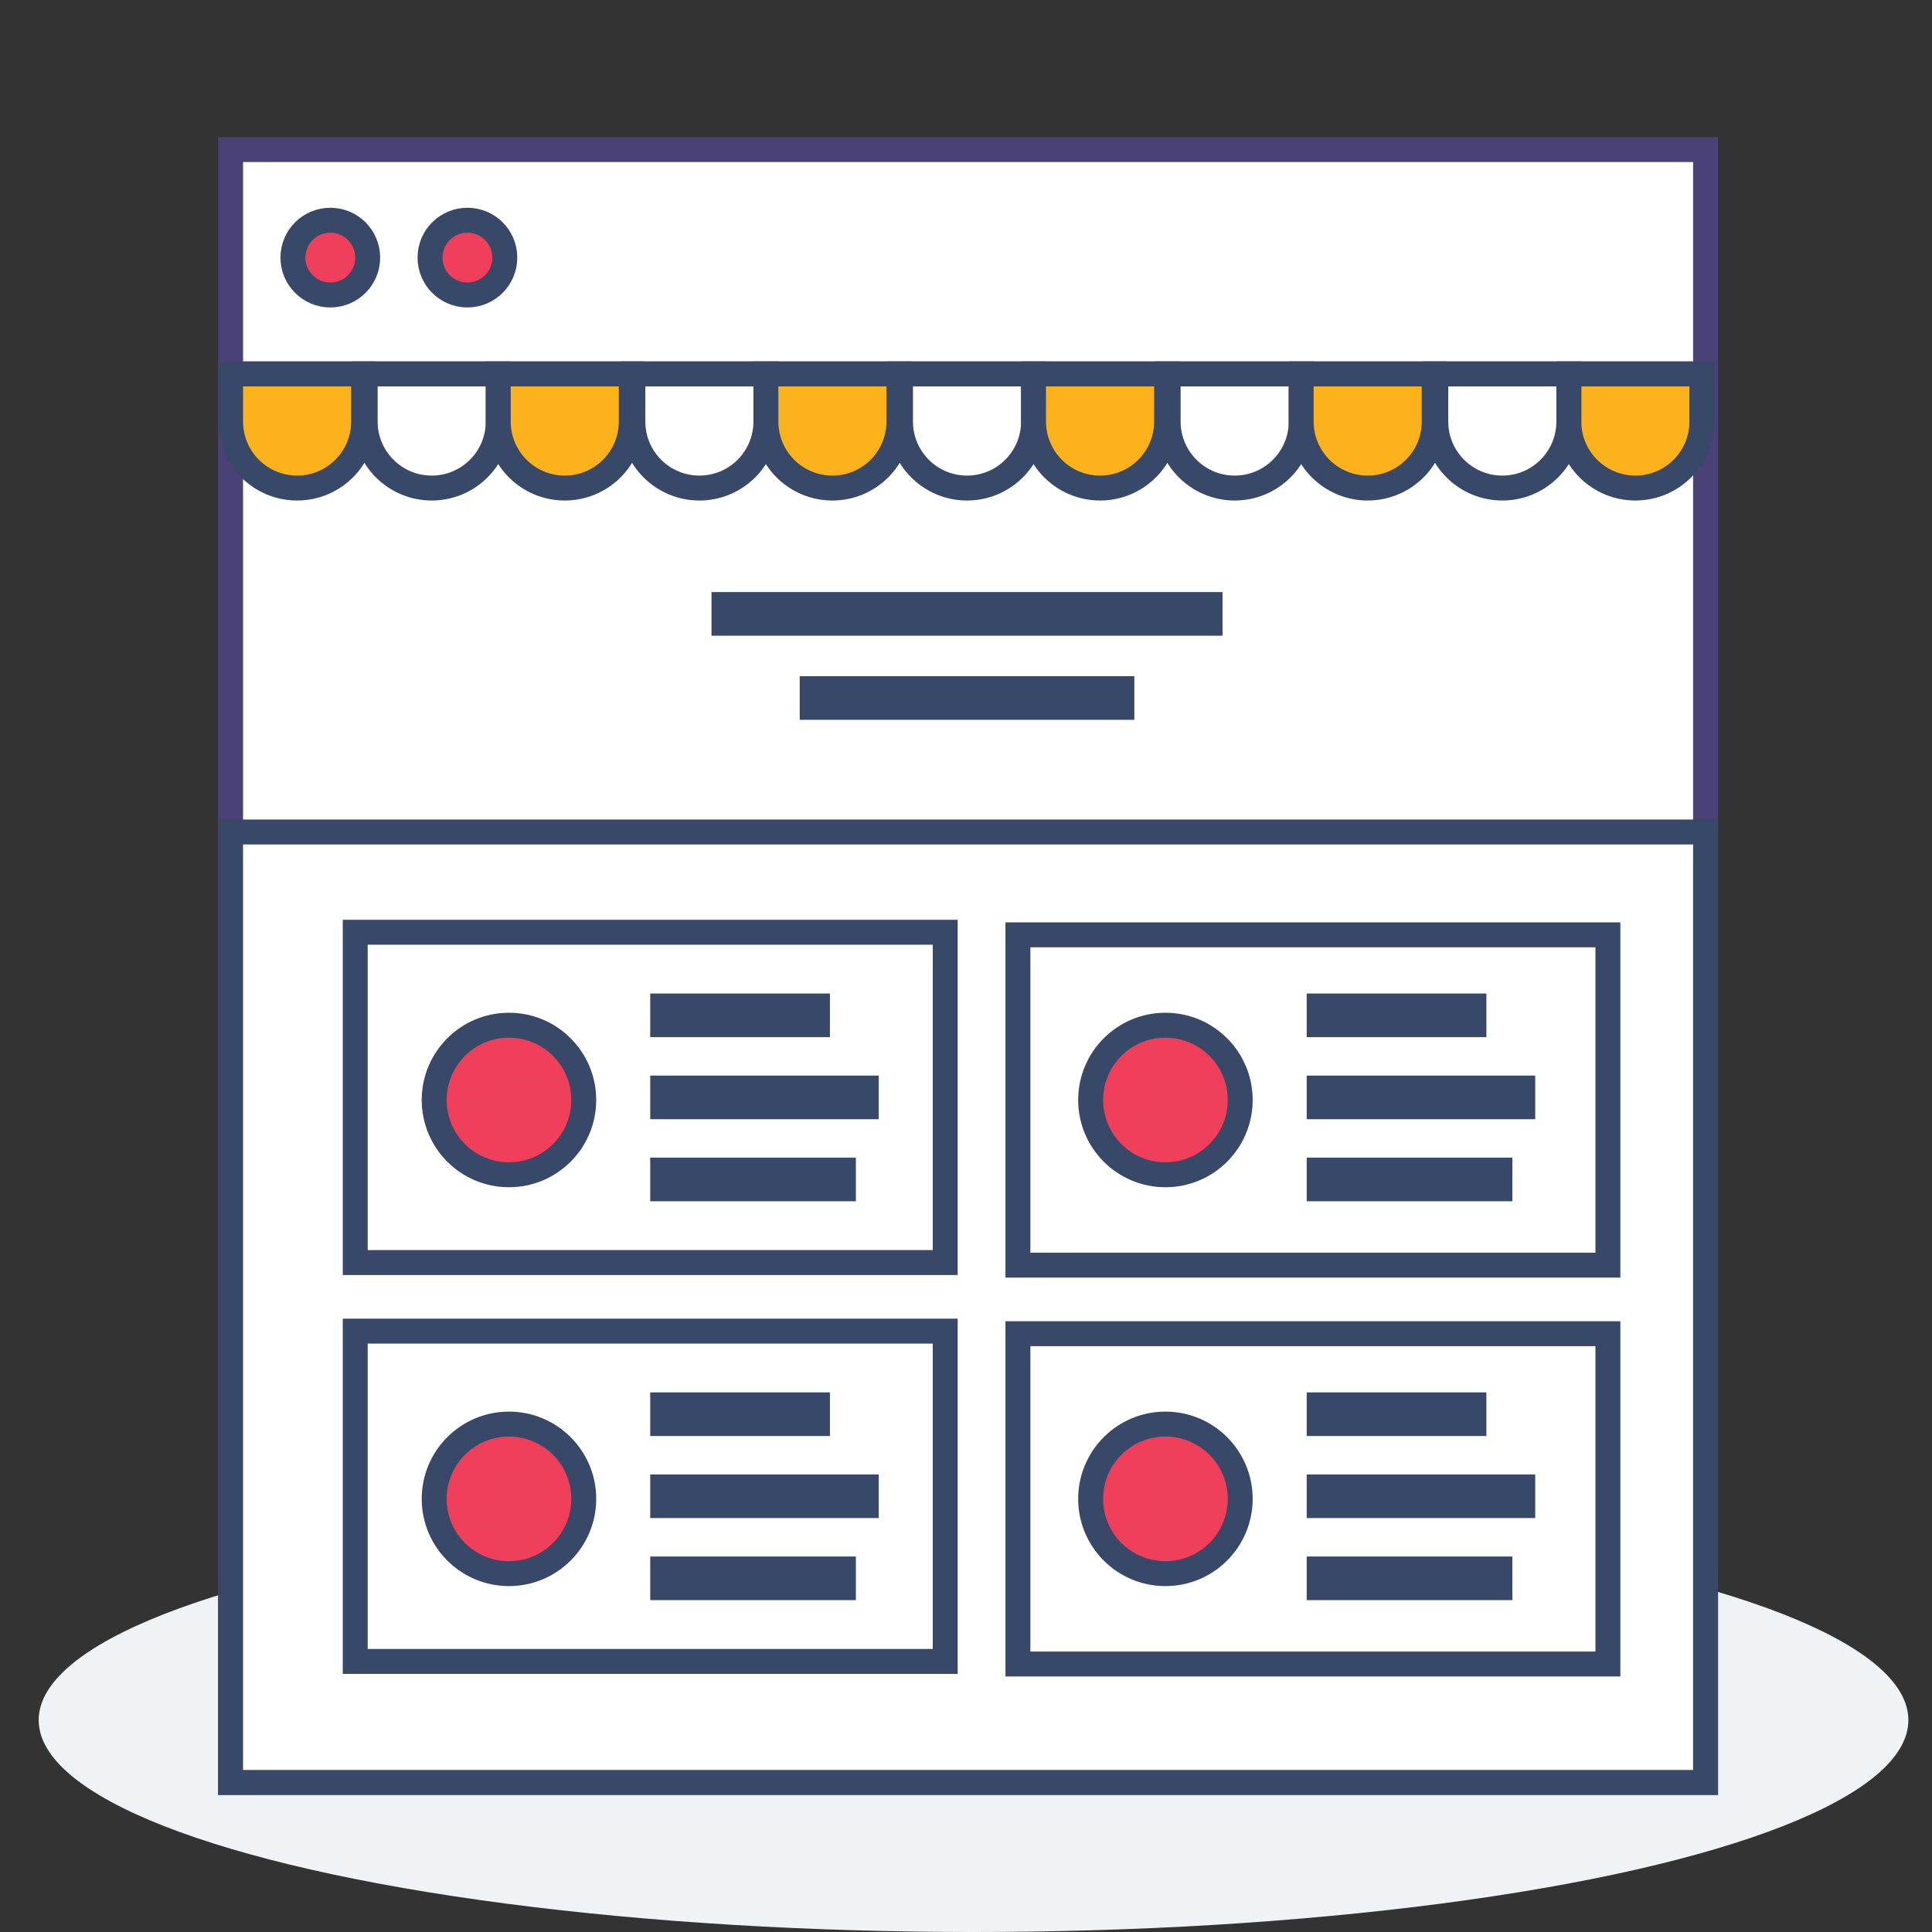 <?xml version="1.0" encoding="utf-8"?>
<!-- Generator: Adobe Illustrator 15.0.0, SVG Export Plug-In . SVG Version: 6.00 Build 0)  -->
<!DOCTYPE svg PUBLIC "-//W3C//DTD SVG 1.1//EN" "http://www.w3.org/Graphics/SVG/1.1/DTD/svg11.dtd">
<svg version="1.1" xmlns="http://www.w3.org/2000/svg" xmlns:xlink="http://www.w3.org/1999/xlink" x="0px" y="0px" width="155px"
	 height="155px" viewBox="-17.5 -11 155 155" enable-background="new -17.5 -11 155 155" xml:space="preserve">
<rect x="-17.5" y="-11" width="155" height="155" fill="#333333" stroke="none"/>
<g id="Layer_2">
	<ellipse fill="#F0F3F6" cx="60.604" cy="127" rx="75" ry="17"/>
</g>
<g id="Layer_1">
	<rect x="1" y="1" fill="#FFFFFF" width="118.333" height="113"/>
	<g>
		<g>
			<defs>
				<rect id="SVGID_1_" width="120.333" height="133"/>
			</defs>
			<clipPath id="SVGID_2_">
				<use xlink:href="#SVGID_1_"  overflow="visible"/>
			</clipPath>
			
				<rect x="1" y="1" clip-path="url(#SVGID_2_)" fill="none" stroke="#4A4276" stroke-width="2" stroke-miterlimit="10" width="118.333" height="113"/>
		</g>
	</g>
	<rect x="1" y="19" fill="#FFFFFF" width="118.333" height="113"/>
	<g>
		<g>
			<defs>
				<rect id="SVGID_3_" width="120.333" height="133"/>
			</defs>
			<clipPath id="SVGID_4_">
				<use xlink:href="#SVGID_3_"  overflow="visible"/>
			</clipPath>
			
				<rect x="1" y="19" clip-path="url(#SVGID_4_)" fill="none" stroke="#4A4276" stroke-width="2" stroke-miterlimit="10" width="118.333" height="113"/>
		</g>
	</g>
	<rect x="1" y="55.75" fill="#FFFFFF" width="118.333" height="76.25"/>
	<g>
		<g>
			<defs>
				<rect id="SVGID_5_" width="120.333" height="133"/>
			</defs>
			<clipPath id="SVGID_6_">
				<use xlink:href="#SVGID_5_"  overflow="visible"/>
			</clipPath>
			
				<rect x="1" y="55.75" clip-path="url(#SVGID_6_)" fill="none" stroke="#384868" stroke-width="2" stroke-miterlimit="10" width="118.333" height="76.25"/>
		</g>
		<g>
			<defs>
				<rect id="SVGID_7_" width="120.333" height="133"/>
			</defs>
			<clipPath id="SVGID_8_">
				<use xlink:href="#SVGID_7_"  overflow="visible"/>
			</clipPath>
			<path clip-path="url(#SVGID_8_)" fill="#EF3F5A" d="M12,9.667c0,1.657-1.343,3-3,3s-3-1.343-3-3s1.343-3,3-3S12,8.01,12,9.667"/>
		</g>
		<g>
			<defs>
				<rect id="SVGID_9_" width="120.333" height="133"/>
			</defs>
			<clipPath id="SVGID_10_">
				<use xlink:href="#SVGID_9_"  overflow="visible"/>
			</clipPath>
			
				<circle clip-path="url(#SVGID_10_)" fill="none" stroke="#384868" stroke-width="2" stroke-miterlimit="10" cx="9" cy="9.667" r="3"/>
		</g>
		<g>
			<defs>
				<rect id="SVGID_11_" width="120.333" height="133"/>
			</defs>
			<clipPath id="SVGID_12_">
				<use xlink:href="#SVGID_11_"  overflow="visible"/>
			</clipPath>
			<path clip-path="url(#SVGID_12_)" fill="#EF3F5A" d="M23,9.667c0,1.657-1.343,3-3,3s-3-1.343-3-3s1.343-3,3-3S23,8.01,23,9.667"
				/>
		</g>
		<g>
			<defs>
				<rect id="SVGID_13_" width="120.333" height="133"/>
			</defs>
			<clipPath id="SVGID_14_">
				<use xlink:href="#SVGID_13_"  overflow="visible"/>
			</clipPath>
			
				<circle clip-path="url(#SVGID_14_)" fill="none" stroke="#384868" stroke-width="2" stroke-miterlimit="10" cx="20" cy="9.667" r="3"/>
		</g>
		<g>
			<defs>
				<rect id="SVGID_15_" width="120.333" height="133"/>
			</defs>
			<clipPath id="SVGID_16_">
				<use xlink:href="#SVGID_15_"  overflow="visible"/>
			</clipPath>
			<rect x="11" y="95.792" clip-path="url(#SVGID_16_)" fill="#FFFFFF" width="47.333" height="26.5"/>
		</g>
		<g>
			<defs>
				<rect id="SVGID_17_" width="120.333" height="133"/>
			</defs>
			<clipPath id="SVGID_18_">
				<use xlink:href="#SVGID_17_"  overflow="visible"/>
			</clipPath>
			<path clip-path="url(#SVGID_18_)" fill="#384868" d="M57.333,121.292H12v-24.5h45.333V121.292z M59.333,94.792h-2H12h-2v2v24.5v2
				h2h45.333h2v-2v-24.5V94.792z"/>
		</g>
		<g>
			<defs>
				<rect id="SVGID_19_" width="120.333" height="133"/>
			</defs>
			<clipPath id="SVGID_20_">
				<use xlink:href="#SVGID_19_"  overflow="visible"/>
			</clipPath>
			<rect x="64.166" y="96" clip-path="url(#SVGID_20_)" fill="#FFFFFF" width="47.333" height="26.5"/>
		</g>
		<g>
			<defs>
				<rect id="SVGID_21_" width="120.333" height="133"/>
			</defs>
			<clipPath id="SVGID_22_">
				<use xlink:href="#SVGID_21_"  overflow="visible"/>
			</clipPath>
			<path clip-path="url(#SVGID_22_)" fill="#384868" d="M110.499,121.5H65.166V97h45.333V121.5z M112.499,95h-2H65.166h-2v2v24.5v2
				h2h45.333h2v-2V97V95z"/>
		</g>
		<g>
			<defs>
				<rect id="SVGID_23_" width="120.333" height="133"/>
			</defs>
			<clipPath id="SVGID_24_">
				<use xlink:href="#SVGID_23_"  overflow="visible"/>
			</clipPath>
			<rect x="34.666" y="100.708" clip-path="url(#SVGID_24_)" fill="#384868" width="14.417" height="3.5"/>
		</g>
		<g>
			<defs>
				<rect id="SVGID_25_" width="120.333" height="133"/>
			</defs>
			<clipPath id="SVGID_26_">
				<use xlink:href="#SVGID_25_"  overflow="visible"/>
			</clipPath>
			<rect x="34.666" y="107.292" clip-path="url(#SVGID_26_)" fill="#384868" width="18.333" height="3.5"/>
		</g>
		<g>
			<defs>
				<rect id="SVGID_27_" width="120.333" height="133"/>
			</defs>
			<clipPath id="SVGID_28_">
				<use xlink:href="#SVGID_27_"  overflow="visible"/>
			</clipPath>
			<rect x="34.666" y="113.875" clip-path="url(#SVGID_28_)" fill="#384868" width="16.5" height="3.5"/>
		</g>
		<g>
			<defs>
				<rect id="SVGID_29_" width="120.333" height="133"/>
			</defs>
			<clipPath id="SVGID_30_">
				<use xlink:href="#SVGID_29_"  overflow="visible"/>
			</clipPath>
			<rect x="39.582" y="36.5" clip-path="url(#SVGID_30_)" fill="#384868" width="41" height="3.5"/>
		</g>
		<g>
			<defs>
				<rect id="SVGID_31_" width="120.333" height="133"/>
			</defs>
			<clipPath id="SVGID_32_">
				<use xlink:href="#SVGID_31_"  overflow="visible"/>
			</clipPath>
			<rect x="46.659" y="43.25" clip-path="url(#SVGID_32_)" fill="#384868" width="26.846" height="3.5"/>
		</g>
		<g>
			<defs>
				<rect id="SVGID_33_" width="120.333" height="133"/>
			</defs>
			<clipPath id="SVGID_34_">
				<use xlink:href="#SVGID_33_"  overflow="visible"/>
			</clipPath>
			<path clip-path="url(#SVGID_34_)" fill="#EF3F5A" d="M29.333,109.25c0,3.313-2.687,6-6,6s-6-2.688-6-6s2.687-6,6-6
				S29.333,105.938,29.333,109.25"/>
		</g>
		<g>
			<defs>
				<rect id="SVGID_35_" width="120.333" height="133"/>
			</defs>
			<clipPath id="SVGID_36_">
				<use xlink:href="#SVGID_35_"  overflow="visible"/>
			</clipPath>
			
				<circle clip-path="url(#SVGID_36_)" fill="none" stroke="#384868" stroke-width="2" stroke-miterlimit="10" cx="23.333" cy="109.25" r="6"/>
		</g>
		<g>
			<defs>
				<rect id="SVGID_37_" width="120.333" height="133"/>
			</defs>
			<clipPath id="SVGID_38_">
				<use xlink:href="#SVGID_37_"  overflow="visible"/>
			</clipPath>
			<rect x="87.333" y="100.708" clip-path="url(#SVGID_38_)" fill="#384868" width="14.417" height="3.5"/>
		</g>
		<g>
			<defs>
				<rect id="SVGID_39_" width="120.333" height="133"/>
			</defs>
			<clipPath id="SVGID_40_">
				<use xlink:href="#SVGID_39_"  overflow="visible"/>
			</clipPath>
			<rect x="87.333" y="107.292" clip-path="url(#SVGID_40_)" fill="#384868" width="18.333" height="3.5"/>
		</g>
		<g>
			<defs>
				<rect id="SVGID_41_" width="120.333" height="133"/>
			</defs>
			<clipPath id="SVGID_42_">
				<use xlink:href="#SVGID_41_"  overflow="visible"/>
			</clipPath>
			<rect x="87.333" y="113.875" clip-path="url(#SVGID_42_)" fill="#384868" width="16.5" height="3.5"/>
		</g>
		<g>
			<defs>
				<rect id="SVGID_43_" width="120.333" height="133"/>
			</defs>
			<clipPath id="SVGID_44_">
				<use xlink:href="#SVGID_43_"  overflow="visible"/>
			</clipPath>
			<path clip-path="url(#SVGID_44_)" fill="#EF3F5A" d="M81.999,109.25c0,3.313-2.687,6-6,6s-6-2.688-6-6s2.688-6,6-6
				C79.313,103.25,81.999,105.938,81.999,109.25"/>
		</g>
		<g>
			<defs>
				<rect id="SVGID_45_" width="120.333" height="133"/>
			</defs>
			<clipPath id="SVGID_46_">
				<use xlink:href="#SVGID_45_"  overflow="visible"/>
			</clipPath>
			
				<circle clip-path="url(#SVGID_46_)" fill="none" stroke="#384868" stroke-width="2" stroke-miterlimit="10" cx="75.999" cy="109.25" r="6"/>
		</g>
		<g>
			<defs>
				<rect id="SVGID_47_" width="120.333" height="133"/>
			</defs>
			<clipPath id="SVGID_48_">
				<use xlink:href="#SVGID_47_"  overflow="visible"/>
			</clipPath>
			<rect x="11" y="63.792" clip-path="url(#SVGID_48_)" fill="#FFFFFF" width="47.333" height="26.5"/>
		</g>
		<g>
			<defs>
				<rect id="SVGID_49_" width="120.333" height="133"/>
			</defs>
			<clipPath id="SVGID_50_">
				<use xlink:href="#SVGID_49_"  overflow="visible"/>
			</clipPath>
			<path clip-path="url(#SVGID_50_)" fill="#384868" d="M57.333,89.292H12v-24.5h45.333V89.292z M59.333,62.792h-2H12h-2v2v24.5v2h2
				h45.333h2v-2v-24.5V62.792z"/>
		</g>
		<g>
			<defs>
				<rect id="SVGID_51_" width="120.333" height="133"/>
			</defs>
			<clipPath id="SVGID_52_">
				<use xlink:href="#SVGID_51_"  overflow="visible"/>
			</clipPath>
			<rect x="64.166" y="64" clip-path="url(#SVGID_52_)" fill="#FFFFFF" width="47.333" height="26.5"/>
		</g>
		<g>
			<defs>
				<rect id="SVGID_53_" width="120.333" height="133"/>
			</defs>
			<clipPath id="SVGID_54_">
				<use xlink:href="#SVGID_53_"  overflow="visible"/>
			</clipPath>
			<path clip-path="url(#SVGID_54_)" fill="#384868" d="M110.499,89.5H65.166V65h45.333V89.5z M112.499,63h-2H65.166h-2v2v24.5v2h2
				h45.333h2v-2V65V63z"/>
		</g>
		<g>
			<defs>
				<rect id="SVGID_55_" width="120.333" height="133"/>
			</defs>
			<clipPath id="SVGID_56_">
				<use xlink:href="#SVGID_55_"  overflow="visible"/>
			</clipPath>
			<rect x="34.666" y="68.708" clip-path="url(#SVGID_56_)" fill="#384868" width="14.417" height="3.5"/>
		</g>
		<g>
			<defs>
				<rect id="SVGID_57_" width="120.333" height="133"/>
			</defs>
			<clipPath id="SVGID_58_">
				<use xlink:href="#SVGID_57_"  overflow="visible"/>
			</clipPath>
			<rect x="34.666" y="75.292" clip-path="url(#SVGID_58_)" fill="#384868" width="18.333" height="3.5"/>
		</g>
		<g>
			<defs>
				<rect id="SVGID_59_" width="120.333" height="133"/>
			</defs>
			<clipPath id="SVGID_60_">
				<use xlink:href="#SVGID_59_"  overflow="visible"/>
			</clipPath>
			<rect x="34.666" y="81.875" clip-path="url(#SVGID_60_)" fill="#384868" width="16.5" height="3.5"/>
		</g>
		<g>
			<defs>
				<rect id="SVGID_61_" width="120.333" height="133"/>
			</defs>
			<clipPath id="SVGID_62_">
				<use xlink:href="#SVGID_61_"  overflow="visible"/>
			</clipPath>
			<path clip-path="url(#SVGID_62_)" fill="#EF3F5A" d="M29.333,77.25c0,3.313-2.687,6-6,6s-6-2.688-6-6s2.687-6,6-6
				S29.333,73.938,29.333,77.25"/>
		</g>
		<g>
			<defs>
				<rect id="SVGID_63_" width="120.333" height="133"/>
			</defs>
			<clipPath id="SVGID_64_">
				<use xlink:href="#SVGID_63_"  overflow="visible"/>
			</clipPath>
			
				<circle clip-path="url(#SVGID_64_)" fill="none" stroke="#384868" stroke-width="2" stroke-miterlimit="10" cx="23.333" cy="77.25" r="6"/>
		</g>
		<g>
			<defs>
				<rect id="SVGID_65_" width="120.333" height="133"/>
			</defs>
			<clipPath id="SVGID_66_">
				<use xlink:href="#SVGID_65_"  overflow="visible"/>
			</clipPath>
			<rect x="87.333" y="68.708" clip-path="url(#SVGID_66_)" fill="#384868" width="14.417" height="3.5"/>
		</g>
		<g>
			<defs>
				<rect id="SVGID_67_" width="120.333" height="133"/>
			</defs>
			<clipPath id="SVGID_68_">
				<use xlink:href="#SVGID_67_"  overflow="visible"/>
			</clipPath>
			<rect x="87.333" y="75.292" clip-path="url(#SVGID_68_)" fill="#384868" width="18.333" height="3.5"/>
		</g>
		<g>
			<defs>
				<rect id="SVGID_69_" width="120.333" height="133"/>
			</defs>
			<clipPath id="SVGID_70_">
				<use xlink:href="#SVGID_69_"  overflow="visible"/>
			</clipPath>
			<rect x="87.333" y="81.875" clip-path="url(#SVGID_70_)" fill="#384868" width="16.5" height="3.5"/>
		</g>
		<g>
			<defs>
				<rect id="SVGID_71_" width="120.333" height="133"/>
			</defs>
			<clipPath id="SVGID_72_">
				<use xlink:href="#SVGID_71_"  overflow="visible"/>
			</clipPath>
			<path clip-path="url(#SVGID_72_)" fill="#EF3F5A" d="M81.999,77.25c0,3.313-2.687,6-6,6s-6-2.688-6-6s2.688-6,6-6
				C79.313,71.25,81.999,73.938,81.999,77.25"/>
		</g>
		<g>
			<defs>
				<rect id="SVGID_73_" width="120.333" height="133"/>
			</defs>
			<clipPath id="SVGID_74_">
				<use xlink:href="#SVGID_73_"  overflow="visible"/>
			</clipPath>
			
				<circle clip-path="url(#SVGID_74_)" fill="none" stroke="#384868" stroke-width="2" stroke-miterlimit="10" cx="75.999" cy="77.25" r="6"/>
		</g>
		<g>
			<defs>
				<rect id="SVGID_75_" width="120.333" height="133"/>
			</defs>
			<clipPath id="SVGID_76_">
				<use xlink:href="#SVGID_75_"  overflow="visible"/>
			</clipPath>
			<path clip-path="url(#SVGID_76_)" fill="#FCB21C" d="M11.673,22.818c0,2.947-2.389,5.337-5.336,5.337
				C3.389,28.155,1,25.766,1,22.818V19h10.673V22.818z"/>
		</g>
		<g>
			<defs>
				<rect id="SVGID_77_" width="120.333" height="133"/>
			</defs>
			<clipPath id="SVGID_78_">
				<use xlink:href="#SVGID_77_"  overflow="visible"/>
			</clipPath>
			<path clip-path="url(#SVGID_78_)" fill="none" stroke="#384868" stroke-width="2" stroke-miterlimit="10" d="M11.673,22.818
				c0,2.947-2.389,5.337-5.336,5.337C3.389,28.155,1,25.766,1,22.818V19h10.673V22.818z"/>
		</g>
		<g>
			<defs>
				<rect id="SVGID_79_" width="120.333" height="133"/>
			</defs>
			<clipPath id="SVGID_80_">
				<use xlink:href="#SVGID_79_"  overflow="visible"/>
			</clipPath>
			<path clip-path="url(#SVGID_80_)" fill="#FFFFFF" d="M22.473,22.818c0,2.947-2.39,5.337-5.337,5.337
				c-2.947,0-5.337-2.39-5.337-5.337V19h10.674V22.818z"/>
		</g>
		<g>
			<defs>
				<rect id="SVGID_81_" width="120.333" height="133"/>
			</defs>
			<clipPath id="SVGID_82_">
				<use xlink:href="#SVGID_81_"  overflow="visible"/>
			</clipPath>
			<path clip-path="url(#SVGID_82_)" fill="none" stroke="#384868" stroke-width="2" stroke-miterlimit="10" d="M22.473,22.818
				c0,2.947-2.39,5.337-5.337,5.337c-2.947,0-5.337-2.39-5.337-5.337V19h10.674V22.818z"/>
		</g>
		<g>
			<defs>
				<rect id="SVGID_83_" width="120.333" height="133"/>
			</defs>
			<clipPath id="SVGID_84_">
				<use xlink:href="#SVGID_83_"  overflow="visible"/>
			</clipPath>
			<path clip-path="url(#SVGID_84_)" fill="#FCB21C" d="M33.146,22.818c0,2.947-2.39,5.337-5.337,5.337
				c-2.947,0-5.336-2.39-5.336-5.337V19h10.673V22.818z"/>
		</g>
		<g>
			<defs>
				<rect id="SVGID_85_" width="120.333" height="133"/>
			</defs>
			<clipPath id="SVGID_86_">
				<use xlink:href="#SVGID_85_"  overflow="visible"/>
			</clipPath>
			<path clip-path="url(#SVGID_86_)" fill="none" stroke="#384868" stroke-width="2" stroke-miterlimit="10" d="M33.146,22.818
				c0,2.947-2.39,5.337-5.337,5.337c-2.947,0-5.336-2.39-5.336-5.337V19h10.673V22.818z"/>
		</g>
		<g>
			<defs>
				<rect id="SVGID_87_" width="120.333" height="133"/>
			</defs>
			<clipPath id="SVGID_88_">
				<use xlink:href="#SVGID_87_"  overflow="visible"/>
			</clipPath>
			<path clip-path="url(#SVGID_88_)" fill="#FFFFFF" d="M43.946,22.818c0,2.947-2.389,5.337-5.336,5.337
				c-2.948,0-5.337-2.39-5.337-5.337V19h10.673V22.818z"/>
		</g>
		<g>
			<defs>
				<rect id="SVGID_89_" width="120.333" height="133"/>
			</defs>
			<clipPath id="SVGID_90_">
				<use xlink:href="#SVGID_89_"  overflow="visible"/>
			</clipPath>
			<path clip-path="url(#SVGID_90_)" fill="none" stroke="#384868" stroke-width="2" stroke-miterlimit="10" d="M43.946,22.818
				c0,2.947-2.389,5.337-5.336,5.337c-2.948,0-5.337-2.39-5.337-5.337V19h10.673V22.818z"/>
		</g>
		<g>
			<defs>
				<rect id="SVGID_91_" width="120.333" height="133"/>
			</defs>
			<clipPath id="SVGID_92_">
				<use xlink:href="#SVGID_91_"  overflow="visible"/>
			</clipPath>
			<path clip-path="url(#SVGID_92_)" fill="#FCB21C" d="M54.619,22.818c0,2.947-2.389,5.337-5.336,5.337
				c-2.948,0-5.337-2.39-5.337-5.337V19h10.673V22.818z"/>
		</g>
		<g>
			<defs>
				<rect id="SVGID_93_" width="120.333" height="133"/>
			</defs>
			<clipPath id="SVGID_94_">
				<use xlink:href="#SVGID_93_"  overflow="visible"/>
			</clipPath>
			<path clip-path="url(#SVGID_94_)" fill="none" stroke="#384868" stroke-width="2" stroke-miterlimit="10" d="M54.619,22.818
				c0,2.947-2.389,5.337-5.336,5.337c-2.948,0-5.337-2.39-5.337-5.337V19h10.673V22.818z"/>
		</g>
		<g>
			<defs>
				<rect id="SVGID_95_" width="120.333" height="133"/>
			</defs>
			<clipPath id="SVGID_96_">
				<use xlink:href="#SVGID_95_"  overflow="visible"/>
			</clipPath>
			<path clip-path="url(#SVGID_96_)" fill="#FFFFFF" d="M65.419,22.818c0,2.947-2.39,5.337-5.337,5.337s-5.336-2.39-5.336-5.337V19
				h10.673V22.818z"/>
		</g>
		<g>
			<defs>
				<rect id="SVGID_97_" width="120.333" height="133"/>
			</defs>
			<clipPath id="SVGID_98_">
				<use xlink:href="#SVGID_97_"  overflow="visible"/>
			</clipPath>
			<path clip-path="url(#SVGID_98_)" fill="none" stroke="#384868" stroke-width="2" stroke-miterlimit="10" d="M65.419,22.818
				c0,2.947-2.39,5.337-5.337,5.337s-5.336-2.39-5.336-5.337V19h10.673V22.818z"/>
		</g>
		<g>
			<defs>
				<rect id="SVGID_99_" width="120.333" height="133"/>
			</defs>
			<clipPath id="SVGID_100_">
				<use xlink:href="#SVGID_99_"  overflow="visible"/>
			</clipPath>
			<path clip-path="url(#SVGID_100_)" fill="#FCB21C" d="M76.093,22.818c0,2.947-2.391,5.337-5.338,5.337
				c-2.946,0-5.336-2.39-5.336-5.337V19h10.674V22.818z"/>
		</g>
		<g>
			<defs>
				<rect id="SVGID_101_" width="120.333" height="133"/>
			</defs>
			<clipPath id="SVGID_102_">
				<use xlink:href="#SVGID_101_"  overflow="visible"/>
			</clipPath>
			<path clip-path="url(#SVGID_102_)" fill="none" stroke="#384868" stroke-width="2" stroke-miterlimit="10" d="M76.093,22.818
				c0,2.947-2.391,5.337-5.338,5.337c-2.946,0-5.336-2.39-5.336-5.337V19h10.674V22.818z"/>
		</g>
		<g>
			<defs>
				<rect id="SVGID_103_" width="120.333" height="133"/>
			</defs>
			<clipPath id="SVGID_104_">
				<use xlink:href="#SVGID_103_"  overflow="visible"/>
			</clipPath>
			<path clip-path="url(#SVGID_104_)" fill="#FFFFFF" d="M86.893,22.818c0,2.947-2.39,5.337-5.336,5.337
				c-2.949,0-5.338-2.39-5.338-5.337V19h10.674V22.818z"/>
		</g>
		<g>
			<defs>
				<rect id="SVGID_105_" width="120.333" height="133"/>
			</defs>
			<clipPath id="SVGID_106_">
				<use xlink:href="#SVGID_105_"  overflow="visible"/>
			</clipPath>
			<path clip-path="url(#SVGID_106_)" fill="none" stroke="#384868" stroke-width="2" stroke-miterlimit="10" d="M86.893,22.818
				c0,2.947-2.39,5.337-5.336,5.337c-2.949,0-5.338-2.39-5.338-5.337V19h10.674V22.818z"/>
		</g>
		<g>
			<defs>
				<rect id="SVGID_107_" width="120.333" height="133"/>
			</defs>
			<clipPath id="SVGID_108_">
				<use xlink:href="#SVGID_107_"  overflow="visible"/>
			</clipPath>
			<path clip-path="url(#SVGID_108_)" fill="#FCB21C" d="M97.564,22.818c0,2.947-2.39,5.337-5.336,5.337
				c-2.947,0-5.338-2.39-5.338-5.337V19h10.674V22.818z"/>
		</g>
		<g>
			<defs>
				<rect id="SVGID_109_" width="120.333" height="133"/>
			</defs>
			<clipPath id="SVGID_110_">
				<use xlink:href="#SVGID_109_"  overflow="visible"/>
			</clipPath>
			<path clip-path="url(#SVGID_110_)" fill="none" stroke="#384868" stroke-width="2" stroke-miterlimit="10" d="M97.564,22.818
				c0,2.947-2.39,5.337-5.336,5.337c-2.947,0-5.338-2.39-5.338-5.337V19h10.674V22.818z"/>
		</g>
		<g>
			<defs>
				<rect id="SVGID_111_" width="120.333" height="133"/>
			</defs>
			<clipPath id="SVGID_112_">
				<use xlink:href="#SVGID_111_"  overflow="visible"/>
			</clipPath>
			<path clip-path="url(#SVGID_112_)" fill="#FCB21C" d="M119.038,22.818c0,2.947-2.39,5.337-5.337,5.337s-5.336-2.39-5.336-5.337
				V19h10.673V22.818z"/>
		</g>
		<g>
			<defs>
				<rect id="SVGID_113_" width="120.333" height="133"/>
			</defs>
			<clipPath id="SVGID_114_">
				<use xlink:href="#SVGID_113_"  overflow="visible"/>
			</clipPath>
			<path clip-path="url(#SVGID_114_)" fill="none" stroke="#384868" stroke-width="2" stroke-miterlimit="10" d="M119.038,22.818
				c0,2.947-2.39,5.337-5.337,5.337s-5.336-2.39-5.336-5.337V19h10.673V22.818z"/>
		</g>
		<g>
			<defs>
				<rect id="SVGID_115_" width="120.333" height="133"/>
			</defs>
			<clipPath id="SVGID_116_">
				<use xlink:href="#SVGID_115_"  overflow="visible"/>
			</clipPath>
			<path clip-path="url(#SVGID_116_)" fill="#FFFFFF" d="M108.364,22.818c0,2.947-2.39,5.337-5.337,5.337
				c-2.946,0-5.336-2.39-5.336-5.337V19h10.673V22.818z"/>
		</g>
		<g>
			<defs>
				<rect id="SVGID_117_" width="120.333" height="133"/>
			</defs>
			<clipPath id="SVGID_118_">
				<use xlink:href="#SVGID_117_"  overflow="visible"/>
			</clipPath>
			<path clip-path="url(#SVGID_118_)" fill="none" stroke="#384868" stroke-width="2" stroke-miterlimit="10" d="M108.364,22.818
				c0,2.947-2.39,5.337-5.337,5.337c-2.946,0-5.336-2.39-5.336-5.337V19h10.673V22.818z"/>
		</g>
	</g>
</g>
</svg>
